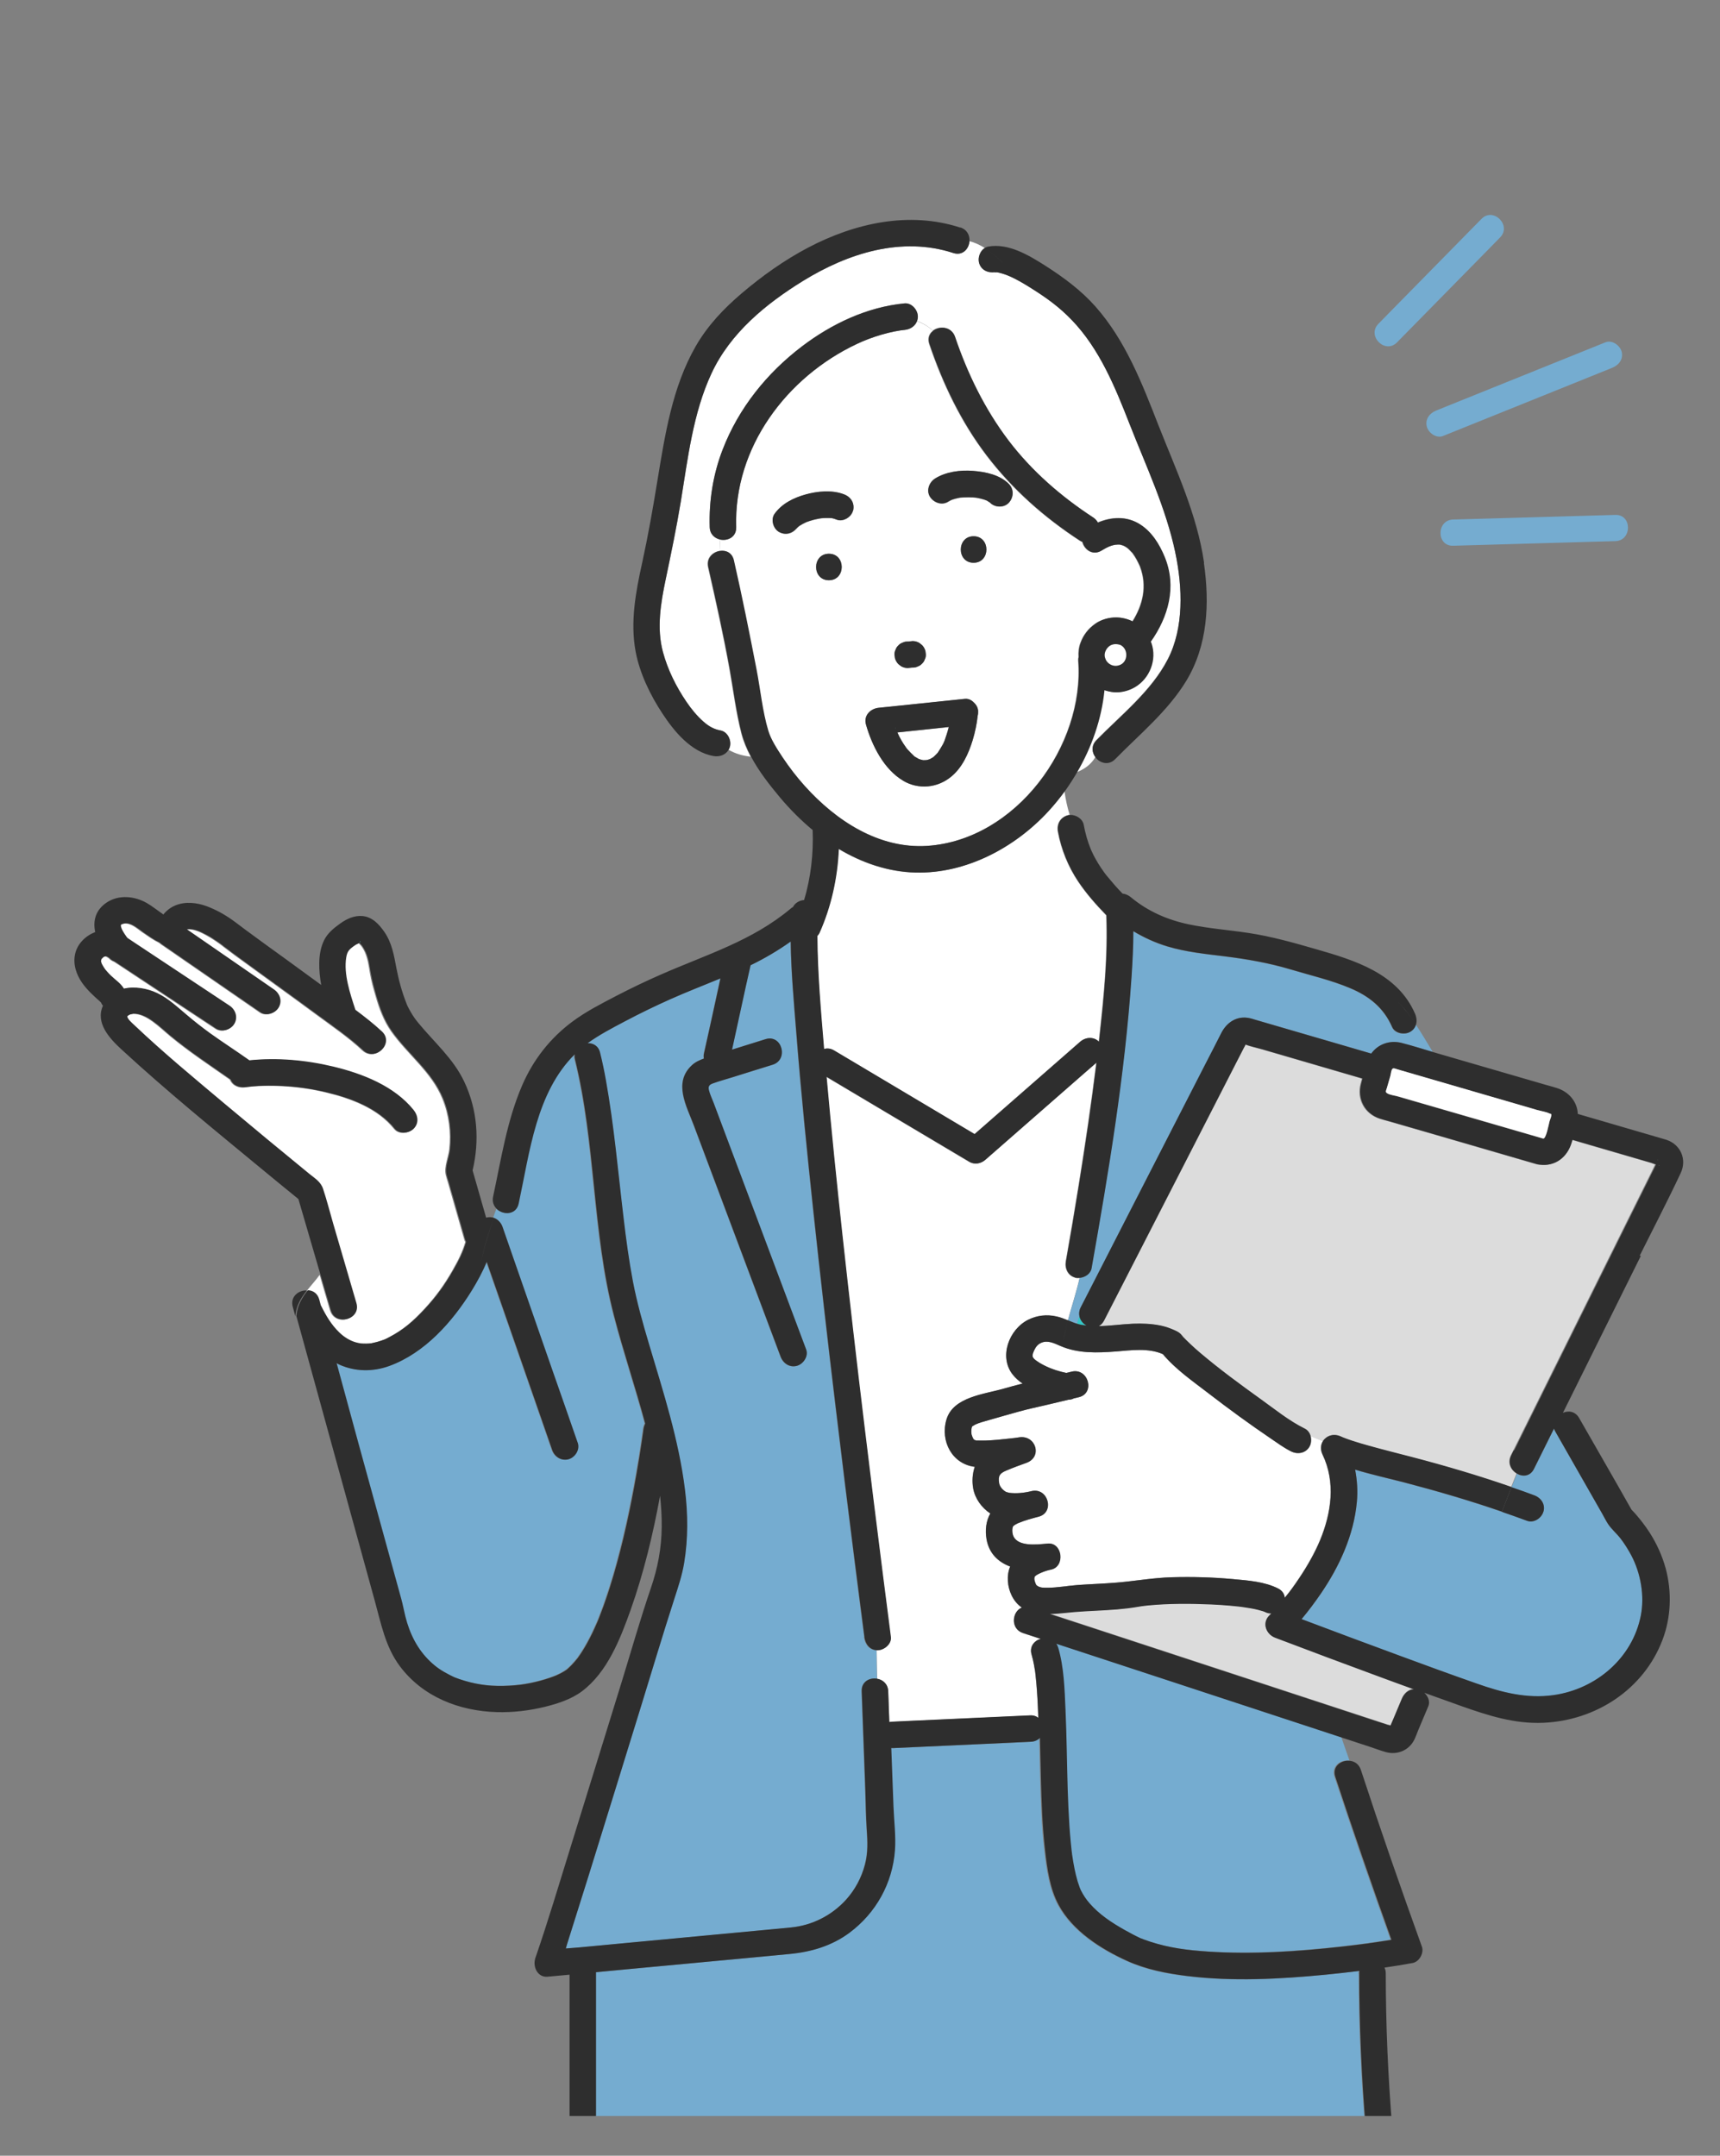 <?xml version="1.0" encoding="UTF-8"?>
<svg xmlns="http://www.w3.org/2000/svg" xmlns:xlink="http://www.w3.org/1999/xlink" viewBox="0 0 187 234.32">
  <rect x="0" y="0" width="187" height="234.32" fill="#808080" stroke="none"/>
  <defs>
    <style>
      .cls-1 {
        fill: none;
      }

      .cls-2 {
        fill: #33c8c8;
      }

      .cls-3 {
        fill: #fff;
      }

      .cls-4 {
        fill: #2e2e2e;
      }

      .cls-5 {
        fill: #75acd0;
      }

      .cls-6 {
        fill: #dcdcdc;
      }

      .cls-7 {
        clip-path: url(#clippath);
      }
    </style>
    <clipPath id="clippath">
      <rect class="cls-1" width="187" height="230"/>
    </clipPath>
  </defs>
  <g class="cls-7">
    <g>
      <path class="cls-2" d="M103.44,54.33s-.08.03-.12.05c.03-.01.06-.02.09-.03,0,0,.02-.01.03-.01,0,0,0,0,.01,0Z"/>
      <path class="cls-2" d="M97.39,79.27c-.03-.17-.08-.22-.07-.17.02.05.04.09.06.14,0,0,0,.02.01.03Z"/>
      <path class="cls-2" d="M103.49,54.31s.04-.01.06-.02c-.01,0-.06.01-.11.04.02,0,.03-.01.05-.02Z"/>
      <path class="cls-2" d="M98.59,81.39c-.07-.09-.04-.05,0,0h0Z"/>
      <path class="cls-3" d="M98.25,80.89c.08.13.17.26.26.38.03.05.07.09.1.13.01.02.03.04.04.05.23.26.48.5.73.74,0,0,0,.01.01.02.04.03.09.05.12.07.12.08.26.14.38.22.07.02.15.05.22.07.06.02.11.03.17.04.03,0,.05.01.07.02.13,0,.32-.02.35-.01.05-.01.1-.02.15-.03.08-.02.17-.06.25-.08.11-.07.22-.13.33-.19.01,0,.02,0,.03-.02.03-.03.06-.06.08-.07.11-.11.23-.22.33-.33.02-.02.04-.04.06-.06.02-.03.05-.07.06-.09.09-.14.18-.27.26-.41.15-.25.34-.56.43-.84-.12.43.04-.12.09-.24.05-.14.1-.28.14-.41.08-.26.16-.53.23-.8,0,0,0-.01,0-.02-1.87.2-3.73.39-5.6.59.07.14.13.29.2.43.15.29.31.58.49.85Z"/>
      <path class="cls-6" d="M138.64,177.98c-.98-.37-1.46-1.59-.64-2.41.08-.07.15-.15.22-.23-.23,0-.46-.04-.7-.16-.02,0-.02-.01-.03-.02-.06-.01-.11-.04-.17-.06-.19-.06-.38-.11-.57-.16-.48-.12-.97-.2-1.46-.27-.06,0-.27-.04-.28-.04-.11-.01-.21-.02-.32-.04-.33-.04-.67-.07-1.01-.1-.66-.06-1.32-.1-1.98-.13-2.29-.1-4.61-.11-6.9.11-.14.01-.29.03-.43.05-.02,0-.17.02-.24.03-.17.03-.33.05-.49.08-.73.12-1.46.21-2.2.27-1.55.13-3.11.17-4.66.29-.83.07-1.74.19-2.64.21,1.2.39,2.4.79,3.61,1.18,7.84,2.57,15.68,5.15,23.52,7.72,2.85.94,5.71,1.87,8.56,2.81.35.11.69.23,1.04.34.04.01.19.04.31.08.1-.24.21-.48.31-.72.31-.73.61-1.46.92-2.19.24-.58.71-1.02,1.32-1.05-1.23-.45-2.46-.9-3.69-1.35-3.8-1.41-7.6-2.83-11.39-4.26Z"/>
      <path class="cls-2" d="M105.72,154.96c.05-.06.02-.04,0,0h0Z"/>
      <path class="cls-2" d="M39.09,102.41s.06.05.06.02c0,.02.15-.33-.06-.02Z"/>
      <path class="cls-2" d="M60.41,182.12c-.16.06-.07.03,0,0h0Z"/>
      <path class="cls-5" d="M114.74,178.65c.09.12.16.26.21.43.63,2.15.7,4.51.79,6.73.12,2.9.15,5.8.24,8.7.04,1.28.09,2.57.18,3.85.04.62.09,1.23.15,1.85.03.29.06.59.09.88.01.13.03.26.05.39,0,.06.01.09.01.12,0,.03,0,.05.02.1.13.94.3,1.87.58,2.78.07.22.14.44.22.65.01.03.05.12.07.17.02.05.05.1.07.16.25.51.57.98.94,1.4,1.07,1.21,2.4,2.1,3.8,2.89.57.32,1.15.64,1.75.91.02.01.03.01.05.02,0,0,0,0,.02,0,.1.04.2.08.3.12.21.08.42.15.63.22,2.17.71,4.13.94,6.32,1.09,4.82.32,9.68,0,14.47-.53.98-.11,1.96-.23,2.93-.36.12-.02.42-.06.48-.07.18-.03.36-.05.55-.08.33-.05.65-.1.98-.15.18-.03.36-.06.54-.09-2.11-5.88-4.15-11.78-6.1-17.71-.38-1.17.7-1.89,1.64-1.74l-.89-2.55c-6.15-2.02-12.29-4.04-18.44-6.06-4.21-1.38-8.42-2.77-12.64-4.15Z"/>
      <path class="cls-5" d="M93.95,177.95s0-.07-.01-.11c-.36-2.7-.7-5.4-1.04-8.1-.72-5.7-1.43-11.4-2.11-17.11-.84-6.99-1.64-13.99-2.39-21-.69-6.49-1.35-12.99-1.86-19.5-.25-3.24-.55-6.52-.6-9.78-1.38.98-2.84,1.84-4.37,2.58,0,0,0,.01,0,.02-.7,3.04-1.33,6.1-2.01,9.15,1.22-.38,2.43-.76,3.65-1.14,1.78-.56,2.53,2.23.77,2.78-1.43.45-2.86.9-4.3,1.34-.73.23-1.48.42-2.2.69-.39.14-.54.32-.43.75.12.46.35.92.51,1.37.41,1.09.82,2.19,1.23,3.28,1.21,3.21,2.41,6.42,3.62,9.64,1.74,4.63,3.47,9.26,5.21,13.89.27.73-.31,1.58-1.01,1.77-.8.22-1.5-.28-1.77-1.01-.7-1.87-1.41-3.75-2.11-5.62-2.44-6.51-4.89-13.02-7.33-19.53-.78-2.08-2.24-4.61-.21-6.51.38-.36.84-.57,1.31-.73-.03-.19-.03-.4.02-.6.62-2.7,1.19-5.41,1.78-8.11-1.82.74-3.65,1.46-5.45,2.26-1.68.75-3.33,1.55-4.95,2.41-1.36.72-2.8,1.47-4.04,2.37.59-.02,1.16.28,1.35,1.02.25,1,.46,2.02.64,3.03.89,4.95,1.32,9.98,1.92,14.97.28,2.3.58,4.59,1.01,6.87.44,2.31,1.08,4.56,1.75,6.81,1.55,5.21,3.24,10.4,3.91,15.82.33,2.66.35,5.34-.09,7.99-.22,1.32-.63,2.55-1.04,3.81-1.29,3.96-2.48,7.96-3.7,11.94-1.88,6.1-3.77,12.21-5.67,18.31-.72,2.3-1.44,4.6-2.17,6.9-.1.3-.19.62-.28.93.47-.03.94-.07,1.4-.11,2.08-.2,4.17-.39,6.25-.59,4.47-.42,8.95-.84,13.42-1.26,1.13-.11,2.26-.21,3.38-.32,2.31-.22,4.42-1.28,5.99-2.99,1.01-1.1,1.72-2.44,2.09-3.88.33-1.26.28-2.47.19-3.76-.1-1.45-.11-2.91-.16-4.36-.13-3.56-.26-7.12-.39-10.69-.04-1.06.88-1.51,1.69-1.36l-.06-3.1c-.81-.04-1.27-.68-1.37-1.43Z"/>
      <path class="cls-3" d="M34.61,141.28c.02.09.05.18.07.27.04.12.07.24.1.37.02.03.03.05.05.08.53,1.07,1.1,2.04,1.95,2.85.55.53,1.18.91,1.82,1.09.17.05.34.08.52.11.06,0,.27.02.33.02.19,0,.37,0,.56-.01.07,0,.15-.01.22-.02,0,0,.01,0,.03,0,.39-.08.76-.17,1.13-.3.47-.17.37-.12.85-.37,1.57-.81,2.67-1.78,3.89-3.1,1.21-1.3,2.16-2.61,3.07-4.21.63-1.11,1.06-1.96,1.38-3.05-.04-.08-.08-.17-.11-.27-.6-2.08-1.19-4.17-1.79-6.25-.08-.26-.17-.53-.23-.79-.2-.87.28-1.87.38-2.76.2-1.87-.03-3.76-.74-5.5-1.19-2.93-3.81-4.82-5.59-7.35-.8-1.14-1.29-2.47-1.67-3.8-.24-.83-.48-1.67-.62-2.52-.13-.76-.23-1.56-.55-2.27-.1-.23-.24-.47-.39-.67-.07-.1-.2-.2-.29-.31-.13.08-.35.16-.43.22-.68.46-.9.67-1.01,1.37-.29,1.8.42,3.93,1,5.68,1,.74,1.98,1.51,2.89,2.36,1.36,1.27-.68,3.3-2.04,2.04-1.52-1.42-3.28-2.62-4.95-3.85-2.94-2.17-5.91-4.29-8.86-6.45-.46-.34-.91-.68-1.36-1.02-.03-.03-.05-.04-.07-.06,0,0-.02-.01-.04-.03-.07-.05-.13-.1-.2-.15-.15-.11-.29-.21-.44-.31-.35-.24-.72-.47-1.09-.67-.63-.34-1.42-.72-2.13-.62.01,0,0,0-.03.01,3.15,2.18,6.31,4.35,9.46,6.53.64.44.94,1.25.52,1.97-.37.63-1.33.96-1.97.52-3.57-2.48-7.16-4.93-10.74-7.41-.07-.05-.14-.11-.2-.16-.64-.31-1.22-.73-1.82-1.14-.65-.46-1.28-1.05-2.01-.95-.26.04-.38.11-.44.19.05-.04.04.18,0,.05.08.22.07.27.15.43.07.15.16.29.24.42.02.03.22.31.23.34.04.05.08.1.12.15,0,0,0,0,0,0,.31.21.62.41.93.62,3.39,2.25,6.78,4.49,10.17,6.74.65.43.93,1.27.52,1.97-.38.64-1.32.95-1.97.52-.5-.33-1-.66-1.5-.99-2.1-1.39-4.19-2.78-6.29-4.16-.89-.59-1.77-1.17-2.66-1.76-.19-.13-.38-.25-.58-.38-.19-.07-.38-.18-.56-.37,0,0,0,0-.01-.01-.01-.01-.03-.02-.04-.03-.06-.04-.12-.07-.18-.11-.01,0-.02-.01-.03-.02-.05-.02-.11-.03-.13-.03,0,0,0,0,0,0-.01,0-.03,0-.05,0-.03.01-.07.02-.1.03-.02,0-.04.02-.05.03-.02.02-.07.05-.09.05-.08.08-.19.18-.19.19,0,0-.01.02-.02.03,0,0,0,0,0,.01,0,.02-.03.14-.04.16,0,0,0,.01,0,.02.01.05.02.11.04.16.01.04.03.08.04.12.03.06.06.12.09.17.09.16.19.32.3.47,0,0,0,.01.02.02,0,0,0,0,0,0,.06.07.12.14.18.21.13.14.26.28.4.42.48.47,1.08.84,1.42,1.43,1.18-.28,2.54-.03,3.62.48,1.22.58,2.22,1.53,3.24,2.39.81.68,1.63,1.33,2.48,1.95,1.41,1.02,2.88,1.96,4.31,2.97,3.04-.31,6.15-.02,9.11.68,3.17.75,6.64,2.11,8.74,4.72.49.61.6,1.44,0,2.04-.51.51-1.55.61-2.04,0-1.79-2.23-4.68-3.32-7.47-3.98-1.53-.37-3.09-.59-4.67-.67-.72-.04-1.43-.05-2.15-.03-.36.01-.72.03-1.08.06-.16.01-.32.03-.48.05-.06,0-.13.01-.19.02-.03,0-.06,0-.11.02-.71.11-1.42-.14-1.7-.83-2.2-1.54-4.43-3.01-6.51-4.73-1.14-.94-2.59-2.49-4.08-2.42.02,0-.22.05-.34.08-.03.02-.1.05-.12.06-.08.04-.19.16-.18.11,0,0,0,0,0,0-.07.26.55.8.75.99,3.16,2.99,6.52,5.78,9.86,8.58,3.04,2.55,6.1,5.08,9.17,7.59.6.49,1.23.86,1.49,1.62.41,1.23.73,2.49,1.09,3.74.85,2.9,1.69,5.79,2.54,8.69.52,1.79-2.26,2.54-2.78.77-.15-.52-.3-1.04-.46-1.56-.22-.77-.45-1.53-.67-2.3-.44.61-.94,1.15-1.39,1.72.54.03,1.06.34,1.24,1.01Z"/>
      <path class="cls-2" d="M117.35,143.06c-.13.27-.2.54-.27.82.17.05.34.1.51.13.18.03.35.05.53.07-.38-.21-.68-.58-.77-1.02Z"/>
      <path class="cls-3" d="M116.87,138.88c-.8-.22-1.14-1.01-1.01-1.77.49-2.75.95-5.51,1.4-8.27.71-4.43,1.37-8.87,1.92-13.32-.43.37-.86.75-1.29,1.12-3.59,3.14-7.19,6.29-10.78,9.43-.48.42-1.17.57-1.74.23-.67-.4-1.35-.8-2.02-1.2l-13.52-8.04c.51,5.73,1.1,11.46,1.72,17.18.76,6.94,1.56,13.88,2.4,20.81.66,5.43,1.33,10.86,2.02,16.28.28,2.21.56,4.42.85,6.62.1.78-.74,1.44-1.44,1.44-.02,0-.04,0-.07,0l.06,3.1c.61.11,1.16.56,1.19,1.36,0,.1,0,.19.01.29l.11,3.06c.09-.02.19-.04.3-.04.63-.03,1.27-.06,1.9-.09,4.37-.2,8.73-.4,13.1-.6.38-.02.67.09.9.27-.01-.42-.03-.83-.05-1.25-.05-1.1-.12-2.21-.24-3.3-.02-.15-.03-.29-.05-.44,0-.07-.02-.18-.03-.2-.03-.19-.06-.39-.1-.58-.07-.37-.15-.75-.26-1.11-.26-.89.3-1.52.99-1.71l-1.92-.63c-1.42-.47-1.2-2.36-.13-2.77-.44-.31-.82-.73-1.11-1.32-.46-.95-.57-2.16-.16-3.14-1.28-.48-2.29-1.4-2.57-2.98-.17-.98-.05-1.97.41-2.79-.94-.62-1.66-1.62-1.86-2.72-.14-.76-.09-1.6.17-2.35-2.46-.3-3.77-2.79-3.08-5.13.73-2.48,4.15-2.76,6.24-3.37.68-.2,1.35-.38,2.04-.55-.4-.27-.76-.58-1.06-.96-1.55-1.94-.41-4.94,1.68-5.98.98-.48,2.02-.59,3.08-.35.43.1.83.26,1.23.42.4-1.5.9-3.01,1.27-4.6-.17.02-.35.01-.51-.03Z"/>
      <path class="cls-3" d="M99.5,94.85c-2.99-.08-5.81-1.06-8.34-2.57-.13,3.15-.83,6.31-2.11,9.16-.05.12-.13.22-.22.3.03,4.1.39,8.21.73,12.29.33-.1.7-.07,1.08.15.67.4,1.35.8,2.02,1.2,4.42,2.63,8.85,5.26,13.27,7.9.23-.2.46-.41.7-.61,3.59-3.14,7.19-6.29,10.78-9.43.59-.51,1.45-.58,2.04,0,.02-.18.04-.36.06-.54.48-4.37.93-8.81.75-13.21-1.11-1.14-2.17-2.34-3.06-3.67-1.09-1.63-1.84-3.48-2.2-5.41-.15-.8.21-1.51,1.01-1.77.09-.03.19-.05.29-.05-.26-.84-.45-1.7-.57-2.6-.54.75-1.13,1.47-1.75,2.15-3.65,3.98-8.99,6.86-14.49,6.7Z"/>
      <path class="cls-3" d="M127.8,60.06c-1.03-4.85-3.18-9.37-4.97-13.97-1.57-4.01-3.26-8.17-6.29-11.32-1.36-1.41-2.66-2.35-4.35-3.42-.81-.51-1.65-1.02-2.53-1.39-.27-.11-.7-.25-1.05-.34-.06-.02-.13-.03-.19-.04-.01,0-.02,0-.04,0-.13,0-.45.04-.15-.02-.77.13-1.55-.2-1.77-1.01-.15-.56.1-1.27.6-1.6-.53-.33-1.09-.59-1.65-.73-.06.83-.74,1.61-1.76,1.28-5.63-1.84-11.46.03-16.33,3.03-4.05,2.5-7.92,5.67-9.96,10.06-2.01,4.31-2.57,9.24-3.33,13.89-.47,2.86-1.05,5.67-1.65,8.5-.54,2.57-1,5.33-.29,7.92.52,1.91,1.41,3.71,2.53,5.36.54.8,1.16,1.55,1.88,2.19.56.49,1.14.82,1.85.95.77.14,1.2,1.08,1.01,1.77-.03.12-.08.23-.14.33.75.44,1.55.65,2.39.75-.44-.82-.8-1.68-1.03-2.57-.58-2.27-.87-4.64-1.28-6.94-.67-3.72-1.49-7.41-2.33-11.09-.23-.99.5-1.66,1.27-1.77.02-.41.04-.83.06-1.24-.59-.13-1.11-.57-1.14-1.35-.09-2.86.37-5.75,1.4-8.41,1.74-4.51,4.81-8.33,8.65-11.25,3.23-2.45,7.08-4.27,11.14-4.66.78-.07,1.44.72,1.44,1.44,0,.17-.03.33-.09.48.63.23,1.21.57,1.72,1.03.71-.53,1.98-.44,2.36.67,1.36,4.02,3.24,7.87,5.81,11.26,2.53,3.34,5.73,6.11,9.23,8.39.23.15.39.34.5.55,1.47-.61,3.1-.73,4.53.16,1.32.82,2.15,2.16,2.72,3.56,1.34,3.25.39,6.53-1.51,9.22.03.05.05.11.07.16.62,1.78-.19,3.84-1.8,4.79-.68.4-1.53.62-2.33.54-.35-.03-.67-.11-.98-.22-.3,3.15-1.38,6.21-2.99,8.95.9-.35,1.62-.88,2.07-1.68-.39-.51-.48-1.25.1-1.84,2.74-2.79,5.98-5.34,7.76-8.79,1.77-3.43,1.62-7.82.82-11.61Z"/>
      <path class="cls-3" d="M99.7,34.9c-.2.55-.74.9-1.35.96-.11.01-.23.02-.34.04-.05,0-.12.02-.15.02-.21.03-.41.07-.62.11-.48.1-.95.21-1.42.35-.97.28-1.85.62-2.65,1-7.63,3.59-13.4,11.25-13.13,19.92.03,1.08-.92,1.52-1.74,1.35-.02.41-.05.83-.06,1.24.64-.1,1.32.19,1.5,1.01.9,3.94,1.69,7.89,2.46,11.86.43,2.22.64,4.53,1.29,6.7.28.94.9,1.9,1.55,2.87.73,1.09,1.52,2.13,2.4,3.1,3.39,3.78,8.07,6.87,13.35,6.52,9.62-.65,17.13-10.88,16.41-20.15-.01-.13,0-.25.04-.37-.04-.53.02-1.07.21-1.56.32-.86.84-1.53,1.59-2.06.64-.46,1.51-.7,2.29-.69.6,0,1.23.15,1.77.43,1.11-1.77,1.63-3.81.82-5.96-.01-.03-.03-.06-.04-.09-.05-.11-.1-.22-.15-.32-.12-.24-.24-.47-.38-.69-.07-.11-.14-.21-.21-.31-.03-.05-.04-.07-.05-.07-.02-.02-.04-.04-.08-.08-.1-.11-.2-.21-.31-.32-.03-.03-.13-.11-.17-.15-.08-.06-.16-.11-.25-.16-.04-.03-.14-.07-.19-.09-.12-.04-.25-.08-.37-.11,0,0,0,0,0,0-.08,0-.16-.01-.23,0,0,0-.23.02-.27.02-.14.03-.29.06-.42.1-.39.12-.73.32-1.07.53-.96.59-1.87-.1-2.08-.94-.09-.04-.18-.08-.28-.14-3.88-2.53-7.33-5.58-10.14-9.27-2.77-3.64-4.76-7.79-6.22-12.11-.22-.64.01-1.14.42-1.44-.51-.47-1.09-.81-1.72-1.03ZM90.12,63.07c-1.86,0-1.85-2.88,0-2.88s1.85,2.88,0,2.88ZM92.75,55.49c-.16.71-1.06,1.27-1.77,1.01-.15-.06-.36-.14-.55-.17-.01,0-.04,0-.08,0-.06,0-.13-.01-.19-.01-.13,0-.26,0-.39,0-.13,0-.26,0-.4.02-.06,0-.11.01-.17.02-.26.05-.51.09-.76.16-.26.07-.53.15-.78.25-.03.01-.07.03-.08.04-.11.05-.22.11-.32.16-.11.06-.22.13-.32.19-.02.01-.04.03-.07.05-.06.06-.13.11-.19.17-.02.03-.05.06-.07.08,0,0-.01,0-.02.01-.47.55-1.17.74-1.86.38-.65-.34-.95-1.35-.52-1.97.79-1.13,2.09-1.77,3.39-2.12,1.3-.36,2.86-.51,4.15-.02.76.28,1.19.95,1.01,1.77ZM97.37,70.62c.06-.18.16-.33.3-.46.13-.14.28-.24.46-.3.17-.09.36-.13.55-.12.02,0,.05,0,.07,0,.16-.02.32-.03.47-.05.26,0,.5.07.73.2.1.07.19.15.29.23.18.18.3.39.37.64.02.13.03.26.05.38,0,.2-.03.38-.12.55-.06.18-.16.33-.3.46-.13.14-.28.24-.46.3-.17.09-.36.13-.55.12-.02,0-.05,0-.07,0-.16.02-.32.03-.47.05-.26,0-.5-.07-.73-.2-.1-.08-.19-.15-.29-.23-.18-.18-.3-.39-.37-.64-.02-.13-.03-.26-.05-.38,0-.2.03-.38.12-.55ZM106.3,77.77c-.1.91-.28,1.81-.55,2.68-.45,1.47-1.14,3-2.36,3.99-1.49,1.21-3.51,1.41-5.19.43-2.1-1.23-3.4-3.83-4.05-6.11-.28-.98.48-1.73,1.39-1.82.39-.04.78-.08,1.18-.12,2.73-.28,5.45-.57,8.18-.85.38-.04.72.13.97.39.3.27.5.66.47,1.05,0,.13-.01.25-.04.37ZM105.85,61.17c-1.86,0-1.85-2.88,0-2.88s1.85,2.88,0,2.88ZM101.64,52.04c1.19-.76,2.77-.96,4.16-.85,1.35.1,2.89.41,3.89,1.42.57.57.53,1.46,0,2.04-.52.57-1.51.54-2.04,0-.02-.02-.04-.04-.06-.05-.07-.04-.13-.09-.2-.12-.04-.02-.08-.04-.11-.06-.09-.03-.18-.07-.27-.1-.26-.08-.52-.14-.78-.19-.05,0-.1-.02-.15-.02-.12-.01-.24-.03-.36-.03-.29-.02-.59-.02-.88,0-.15,0-.29.02-.44.03-.04,0-.08.01-.12.02-.25.05-.49.11-.73.19.02,0-.01.01-.14.06-.1.06-.21.11-.31.17-.68.43-1.56.12-1.97-.52-.43-.67-.12-1.56.52-1.97Z"/>
      <path class="cls-5" d="M153.3,112.17c-.61.36-1.66.2-1.97-.52-.9-2.08-2.48-3.35-4.55-4.22-2.08-.88-4.32-1.4-6.48-2.04-2.34-.7-4.73-1.12-7.15-1.42-2.1-.26-4.22-.47-6.25-1.08-1.32-.4-2.55-.96-3.71-1.66,0,1.67-.08,3.35-.2,5.01-.72,10.61-2.5,21.17-4.34,31.63-.1.59-.69.98-1.26,1.04-.37,1.59-.87,3.1-1.27,4.6.32.13.64.27.97.37.07-.27.15-.54.27-.82-.06-.29-.03-.62.14-.95.11-.21.21-.41.32-.62,1.94-3.79,3.89-7.58,5.83-11.38,2.44-4.76,4.88-9.52,7.32-14.28.6-1.17,1.21-2.34,1.8-3.51.59-1.19,1.72-1.95,3.1-1.65.19.04.38.1.57.16,3.27.95,6.54,1.91,9.81,2.86.95.28,1.89.55,2.84.83.74-1.02,2.01-1.48,3.3-1.16,1.13.29,2.26.65,3.38.98-.59-.97-1.18-1.98-1.84-2.97-.09.31-.29.59-.62.79Z"/>
      <path class="cls-5" d="M54.57,133.34c.34.98.68,1.96,1.02,2.94,1.46,4.2,2.93,8.4,4.39,12.61.92,2.65,1.84,5.3,2.77,7.94.26.74-.29,1.58-1.01,1.77-.79.22-1.52-.27-1.77-1.01-.34-.98-.68-1.96-1.02-2.94-1.46-4.2-2.93-8.4-4.39-12.61-.57-1.63-1.14-3.27-1.71-4.9-.45,1.1-1.03,2.16-1.64,3.14-2.1,3.39-5.1,6.77-8.93,8.17-1.78.65-3.72.64-5.45-.14-.1-.05-.2-.11-.3-.16.8,2.93,1.58,5.86,2.39,8.78,1.54,5.61,3.09,11.21,4.63,16.82.18.64.29,1.28.45,1.92.48,1.93,1.34,3.61,2.71,4.91.63.6,1.2,1,2.11,1.46.54.28.51.26,1.05.45.39.14.78.26,1.18.35,1.58.39,3.1.48,4.93.32.21-.02.42-.04.63-.07.05,0,.33-.05.4-.06.39-.06.77-.14,1.15-.23.7-.16,1.39-.37,2.06-.63.07-.03.15-.06.22-.09,0,0,0,0,0,0,.15-.07.29-.13.44-.21.24-.12.46-.26.68-.41h0c.07-.06.14-.12.21-.19.1-.09.19-.18.28-.27.23-.23.44-.48.65-.74,0,0,0,0,0,0,.01-.02.02-.03.04-.05.05-.08.11-.15.16-.23.1-.14.2-.29.29-.43.21-.32.4-.66.59-.99.4-.72.75-1.47,1.08-2.23.03-.07.09-.21.09-.21.04-.11.09-.22.13-.33.08-.2.16-.4.23-.6.16-.41.31-.83.45-1.24.32-.93.62-1.87.9-2.82,1.04-3.58,1.82-7.24,2.47-10.92.22-1.23.42-2.47.6-3.71.03-.22.06-.43.09-.65,0-.06.02-.13.03-.19.01-.1.03-.2.04-.31.03-.23.09-.44.19-.63-1.06-3.93-2.37-7.8-3.39-11.74-2.37-9.12-1.97-18.72-4.24-27.85-.05-.2-.05-.38-.03-.55-4.2,4.16-4.88,10.61-6.1,16.23-.27,1.23-1.63,1.27-2.36.6-.11.31-.23.61-.34.92.43.15.78.52.94.98Z"/>
      <path class="cls-5" d="M147.69,214.52c0-.1.01-.19.03-.28-1.23.15-2.46.29-3.69.41-4.96.48-10.04.76-15,.15-2.26-.27-4.49-.7-6.57-1.65-2.85-1.29-5.91-3.25-7.44-6.07-.97-1.79-1.25-3.92-1.48-5.91-.31-2.61-.39-5.23-.46-7.85-.04-1.47-.07-2.94-.1-4.41-.23.24-.55.4-.97.42-.63.03-1.27.06-1.9.09-4.37.2-8.73.4-13.1.6-.07,0-.13,0-.2-.01.08,2.13.16,4.27.24,6.4.06,1.54.27,3.18.16,4.71-.26,3.6-2.07,6.84-4.95,8.98-1.91,1.42-4.15,2.08-6.49,2.3-1.33.13-2.67.25-4,.38-4.67.44-9.34.88-14.01,1.31-1.02.1-2.03.19-3.05.29v18.14h84.19c-.26-.27-.43-.63-.46-1.03-.47-5.64-.72-11.31-.72-16.96Z"/>
      <path class="cls-3" d="M142.34,157.25c-.41.71-1.27.86-1.97.52-.77-.38-1.49-.91-2.2-1.39-2.33-1.58-4.62-3.25-6.85-4.97-1.67-1.29-3.54-2.58-4.91-4.22-1.57-.7-3.47-.42-5.12-.29-2.03.16-4.11.23-6.02-.6-.67-.29-1.38-.66-2.1-.34-.4.18-.59.46-.77.84-.07.15-.13.3-.16.47,0,.02.02.18,0,.18.07.18.19.29.42.46.44.32.97.58,1.47.79.4.17.83.3,1.25.41.16.04.32.08.48.11.02,0,.04,0,.06.01.19-.05.39-.09.58-.14,1.8-.43,2.57,2.34.77,2.78-.18.04-.37.09-.55.13-.18.09-.37.14-.57.14-.78.19-1.57.38-2.35.56-1.01.24-2.04.45-3.04.73-1.09.3-2.19.62-3.28.93-.48.14-1.08.3-1.47.48-.02,0-.22.15-.35.21-.02.05-.03.1-.04.15,0,.02-.02.11-.03.14-.01.16-.02.33,0,.49.01.13.17.52.21.56.25.3,0,0,.24.17.02.01.05.02.08.02,0,0,.01,0,.02,0,.34,0,.68.02,1.02,0,.87-.03,1.74-.12,2.61-.22.18-.02.35-.04.53-.06.11-.01.3-.04.29-.04.07,0,.13-.02.2-.03,1.81-.27,2.54,2.14.77,2.78-.73.26-1.46.53-2.17.83-.72.3-.92.57-.79,1.36.05.32.26.61.52.81.09.07.2.14.31.19-.02-.02.27.06.23.06.84.11,1.74,0,2.46-.18,1.8-.44,2.56,2.32.77,2.78-.73.19-1.47.39-2.17.68-.09.04-.52.25-.6.37-.12.21-.09.62-.05.81.31,1.45,2.58,1.18,3.8,1.06,1.63-.16,1.95,2.5.38,2.83-.35.07-.7.18-1.03.32-.21.1-.56.25-.73.42-.04.04-.05.13-.06.27,0,.11.15.61.24.69.33.27.66.27,1.13.27,1.13,0,2.27-.22,3.4-.3,1.41-.1,2.82-.14,4.22-.26,2.01-.17,3.97-.52,6-.58,2.19-.06,4.4,0,6.58.2,1.64.15,3.46.27,4.95,1.03.47.24.68.61.71,1,.57-.69.98-1.25,1.59-2.16.86-1.28,1.67-2.7,2.25-4.09,1.23-2.97,1.72-6.31.27-9.32-.26-.55-.2-1.07.05-1.47l-1.39-.57c.12.39.08.84-.12,1.18Z"/>
      <path class="cls-6" d="M179.59,126.44c-.55-.16-1.09-.32-1.64-.48-1.77-.52-3.55-1.04-5.32-1.55-.58-.17-1.16-.34-1.74-.51-.03.09-.06.18-.08.26-.48,1.64-1.79,2.66-3.47,2.44-.11,0-.22-.03-.34-.06-3.63-1.06-7.27-2.11-10.9-3.17-1.72-.5-3.43-1-5.15-1.49-.32-.09-.66-.18-.98-.28-1.65-.54-2.49-2.13-2.06-3.8.05-.19.1-.38.15-.56-1.94-.57-3.88-1.13-5.82-1.7-1.68-.49-3.36-.98-5.04-1.47-.61-.18-1.26-.31-1.86-.53-.01.03-.02.06-.04.1-.03.1-.11.21-.16.3-.25.48-.49.96-.74,1.44-.92,1.79-1.84,3.58-2.75,5.37-2.51,4.9-5.02,9.8-7.54,14.71-1.39,2.7-2.77,5.41-4.16,8.11-.14.28-.33.46-.55.58,1.24-.02,2.5-.21,3.72-.26,1-.04,2.01,0,2.99.2.52.1,1.02.28,1.5.5.24.1.47.21.66.4.5.5.2.24.07.1.02.03.04.05.06.08.64.66,1.29,1.29,2,1.88,2.13,1.8,4.24,3.35,6.55,5.01,1.54,1.11,3.12,2.4,4.83,3.23.32.16.53.46.63.79l1.39.57c.37-.57,1.13-.86,1.92-.5.04.02.21.09.25.11.09.03.17.07.26.1.25.1.51.19.77.27.6.2,1.2.37,1.81.54,1.57.44,3.14.83,4.72,1.24,3.63.95,7.22,2.01,10.76,3.24l.59-1.49c-.62-.36-1.03-1.14-.62-1.97.09-.18.18-.37.27-.55,1.76-3.55,3.53-7.11,5.29-10.66,2.43-4.89,4.85-9.78,7.28-14.67.82-1.65,1.64-3.3,2.46-4.95.13-.26.25-.52.38-.78-.14-.05-.28-.11-.38-.14Z"/>
      <path class="cls-5" d="M166.8,162.53c.73.28,1.23.96,1.01,1.77-.19.7-1.04,1.28-1.77,1.01-.91-.34-1.83-.67-2.75-.98l-.22.55.22-.55c-3.51-1.21-7.07-2.25-10.66-3.19-1.75-.45-3.55-.85-5.3-1.38.23,1.14.3,2.32.19,3.5-.33,3.62-1.89,7.01-3.92,9.98-.65.95-1.34,1.88-2.09,2.77,3.57,1.35,7.15,2.69,10.73,4,2.75,1.01,5.51,2.02,8.27,2.99,2.74.96,5.46,1.68,8.39,1.27,4.62-.65,8.58-4.02,9.49-8.64.41-2.1.02-4.56-1.06-6.6-.33-.62-.71-1.22-1.14-1.78-.42-.54-.98-1.01-1.36-1.58-.23-.35-.42-.74-.63-1.11-1.71-2.99-3.42-5.98-5.12-8.97-.06-.1-.1-.2-.13-.29-.72,1.46-1.45,2.91-2.17,4.37-.41.83-1.24.88-1.86.52l-.59,1.49c.82.29,1.65.57,2.47.88Z"/>
      <path class="cls-2" d="M180.27,126s-.07.1-.08.17c.02-.05.05-.14.08-.17Z"/>
      <path class="cls-2" d="M180.29,126.66s.09.05.14.02c-.01,0-.04-.02-.05-.01-.03,0-.06,0-.09,0Z"/>
      <path class="cls-4" d="M149.85,232.92c.35,0,.71-.16.99-.41h-1.97c.25.25.58.41.98.41Z"/>
      <path class="cls-4" d="M61.8,232.93c0,1.85,2.88,1.86,2.88,0v-.41h-2.88v.41Z"/>
      <path class="cls-4" d="M31.83,142.05c.09.34.19.69.28,1.03.09-1.15.61-2,1.25-2.81-.89-.05-1.84.67-1.53,1.78Z"/>
      <path class="cls-4" d="M178.27,136.49c1.49-2.99,3.04-5.96,4.46-8.99.69-1.47,0-3.08-1.53-3.6-.21-.07-.43-.13-.64-.19-1.28-.37-2.56-.75-3.84-1.12-1.73-.5-3.45-1.01-5.18-1.51-.06-1.37-1.01-2.42-2.29-2.82-.44-.14-.88-.25-1.32-.38-3.99-1.16-7.99-2.32-11.98-3.48-.06-.02-.13-.04-.19-.06.42.69.85,1.37,1.32,2-.47-.63-.9-1.31-1.32-2-1.12-.33-2.24-.69-3.38-.98-1.3-.33-2.57.14-3.3,1.16-.95-.28-1.89-.55-2.84-.83-3.27-.95-6.54-1.91-9.81-2.86-.19-.06-.38-.12-.57-.16-1.38-.3-2.51.46-3.1,1.65-.59,1.18-1.2,2.34-1.8,3.51-2.44,4.76-4.88,9.52-7.32,14.28-1.94,3.79-3.89,7.58-5.83,11.38-.11.21-.21.41-.32.62-.17.33-.2.66-.14.95.12-.27.3-.53.56-.8-.27.27-.44.53-.56.8.09.44.39.81.77,1.02-.18-.02-.35-.04-.53-.07-.18-.03-.35-.08-.51-.13-.16.61-.28,1.23-.89,1.84.61-.61.74-1.23.89-1.84-.33-.1-.65-.24-.97-.37-.2.74-.37,1.48-.5,2.21.12-.73.3-1.47.5-2.21-.4-.16-.8-.33-1.23-.42-1.06-.24-2.1-.13-3.08.35-2.1,1.04-3.24,4.04-1.68,5.98.3.37.66.69,1.06.96-.68.17-1.36.36-2.04.55-2.09.61-5.52.89-6.24,3.37-.69,2.35.63,4.83,3.08,5.13-.26.75-.3,1.59-.17,2.35.2,1.1.92,2.1,1.86,2.72-.46.81-.58,1.8-.41,2.79.27,1.58,1.29,2.49,2.57,2.98-.42.98-.3,2.19.16,3.14.29.6.67,1.02,1.11,1.32-1.06.41-1.28,2.31.13,2.77l1.92.63c-.69.19-1.25.83-.99,1.71.11.37.19.74.26,1.11.04.19.07.39.1.58,0,.02.02.14.03.2.02.15.04.29.05.44.12,1.1.19,2.2.24,3.3.02.42.03.83.05,1.25-.22-.18-.52-.29-.9-.27-4.37.2-8.73.4-13.1.6-.64.03-1.27.06-1.9.09-.11,0-.21.02-.3.04l-.11-3.06c0-.1,0-.19-.01-.29-.03-.79-.58-1.25-1.19-1.36l.11,6.19-.11-6.19c-.81-.15-1.73.3-1.69,1.36.13,3.56.26,7.12.39,10.69.05,1.45.06,2.91.16,4.36.09,1.29.14,2.5-.19,3.76-.37,1.44-1.09,2.78-2.09,3.88-1.56,1.7-3.68,2.77-5.99,2.99-1.13.11-2.26.21-3.38.32-4.47.42-8.95.84-13.42,1.26-2.08.2-4.17.39-6.25.59-.46.04-.93.07-1.4.11.09-.32.18-.63.28-.93.73-2.3,1.45-4.6,2.17-6.9,1.9-6.1,3.78-12.2,5.67-18.31,1.23-3.98,2.42-7.98,3.7-11.94.41-1.26.82-2.5,1.04-3.81.44-2.65.42-5.33.09-7.99-.67-5.42-2.36-10.61-3.91-15.82-.67-2.25-1.31-4.51-1.75-6.81-.43-2.27-.74-4.57-1.01-6.87-.6-4.99-1.03-10.02-1.92-14.97-.18-1.02-.39-2.03-.64-3.03-.18-.74-.76-1.04-1.35-1.02,1.24-.9,2.67-1.65,4.04-2.37,1.62-.86,3.28-1.66,4.95-2.41,1.8-.8,3.63-1.51,5.45-2.26-.59,2.7-1.17,5.41-1.78,8.11-.05.2-.05.4-.02.6-.47.17-.92.37-1.31.73-2.04,1.9-.57,4.43.21,6.51,2.44,6.51,4.89,13.02,7.33,19.53.7,1.87,1.41,3.75,2.11,5.62.27.73.97,1.22,1.77,1.01.7-.19,1.28-1.04,1.01-1.77-1.74-4.63-3.47-9.26-5.21-13.89-1.21-3.21-2.41-6.42-3.62-9.64-.41-1.09-.82-2.19-1.23-3.28-.17-.45-.4-.91-.51-1.37-.11-.44.04-.61.43-.75.72-.26,1.47-.46,2.2-.69,1.43-.45,2.86-.9,4.3-1.34,1.76-.55,1.01-3.33-.77-2.78-1.22.38-2.43.76-3.65,1.14.68-3.05,1.31-6.1,2.01-9.15,0,0,0-.01,0-.02,1.53-.74,2.99-1.6,4.37-2.58.04,3.27.34,6.55.6,9.78.51,6.51,1.17,13.01,1.86,19.5.75,7,1.55,14,2.39,21,.68,5.71,1.39,11.41,2.11,17.11.34,2.7.69,5.4,1.04,8.1,0,.04,0,.07.01.11.1.75.56,1.4,1.37,1.43l-.06-3.53.06,3.53s.04,0,.07,0c.7,0,1.54-.66,1.44-1.44-.29-2.21-.57-4.41-.85-6.62-.69-5.42-1.36-10.85-2.02-16.28-.84-6.93-1.64-13.87-2.4-20.81-.62-5.72-1.21-11.45-1.72-17.18l13.52,8.04c.67.4,1.35.8,2.02,1.2.58.34,1.26.2,1.74-.23,3.59-3.14,7.19-6.29,10.78-9.43.43-.37.86-.75,1.29-1.12-.55,4.45-1.2,8.89-1.92,13.32-.44,2.76-.91,5.52-1.4,8.27-.13.76.21,1.55,1.01,1.77.16.04.33.05.51.03.31-1.32.53-2.69.53-4.13,0,1.44-.22,2.81-.53,4.13.58-.06,1.16-.45,1.26-1.04,1.85-10.46,3.62-21.02,4.34-31.63.11-1.67.2-3.34.2-5.01,1.16.7,2.39,1.26,3.71,1.66,2.03.61,4.16.82,6.25,1.08,2.42.3,4.81.72,7.15,1.42,2.16.65,4.4,1.16,6.48,2.04,2.07.87,3.64,2.14,4.55,4.22.31.71,1.36.88,1.97.52.34-.2.53-.48.62-.79-.59-.88-1.24-1.73-2.02-2.52.79.79,1.44,1.65,2.02,2.52.11-.37.06-.79-.11-1.18-1.9-4.37-6.52-5.79-10.73-7-2.46-.71-4.89-1.4-7.43-1.78-2.15-.32-4.29-.48-6.41-.92-2.34-.49-4.48-1.42-6.33-2.96-.27-.22-.58-.36-.9-.39-.29-.3-.58-.61-.86-.93-.28-.32-.55-.64-.82-.97-.02-.02-.03-.04-.04-.05,0,0,0-.01-.02-.02-.07-.09-.13-.18-.2-.26-.13-.18-.25-.36-.38-.54-.23-.35-.45-.7-.65-1.07-.11-.19-.21-.39-.3-.59-.05-.1-.09-.2-.14-.3-.01-.03-.02-.05-.03-.07-.36-.86-.61-1.77-.78-2.69-.12-.64-.84-1.09-1.48-1.06.51,1.63,1.26,3.17,2.18,4.71-.92-1.54-1.67-3.08-2.18-4.71-.1,0-.2.02-.29.05-.79.26-1.15.98-1.01,1.77.36,1.93,1.11,3.78,2.2,5.41.89,1.33,1.95,2.52,3.06,3.67.18,4.4-.27,8.84-.75,13.21-.02.18-.04.36-.06.54-.58-.58-1.45-.51-2.04,0-3.59,3.14-7.19,6.29-10.78,9.43-.23.2-.46.41-.7.61-4.42-2.63-8.85-5.26-13.27-7.9-.67-.4-1.35-.8-2.02-1.2-.38-.23-.76-.25-1.08-.15-.34-4.08-.71-8.19-.73-12.29.09-.09.16-.19.22-.3,1.28-2.85,1.98-6.02,2.11-9.16,2.53,1.51,5.35,2.49,8.34,2.57,5.5.15,10.85-2.72,14.49-6.7.62-.68,1.21-1.4,1.75-2.15-.08-.62-.13-1.25-.13-1.91,0,.66.05,1.29.13,1.91.47-.65.9-1.33,1.31-2.02-.1.04-.19.08-.29.11.1-.03.19-.08.29-.11,1.6-2.74,2.68-5.81,2.99-8.95.31.1.64.18.98.22.79.08,1.64-.14,2.33-.54,1.62-.95,2.42-3,1.8-4.79-.02-.06-.05-.11-.07-.16,1.9-2.69,2.85-5.97,1.51-9.22-.58-1.4-1.41-2.75-2.72-3.56-1.43-.89-3.07-.78-4.53-.16-.11-.2-.27-.39-.5-.55-3.5-2.28-6.7-5.06-9.23-8.39-2.57-3.39-4.45-7.24-5.81-11.26-.38-1.11-1.65-1.21-2.36-.67.58.54,1.09,1.23,1.52,2.08-.43-.85-.93-1.55-1.52-2.08-.4.3-.63.8-.42,1.44,1.47,4.32,3.45,8.47,6.22,12.11,2.81,3.69,6.27,6.74,10.14,9.27.09.06.19.11.28.14.22.84,1.12,1.53,2.08.94.35-.21.69-.41,1.07-.53.14-.04.28-.08.42-.1.04,0,.27-.02.27-.02.08,0,.16,0,.23,0,0,0,0,0,0,0,.13.03.25.06.37.11.04.02.15.07.19.09.08.05.17.1.25.16.04.04.14.12.17.15.1.11.21.21.31.32.04.04.06.07.08.08,0,0,.01.03.05.07.07.1.14.21.21.31.14.22.27.45.38.69.05.11.1.21.15.32.01.03.02.06.04.09.81,2.15.29,4.19-.82,5.96-.55-.27-1.17-.42-1.77-.43-.79-.01-1.65.23-2.29.69-.75.53-1.27,1.2-1.59,2.06-.18.49-.24,1.03-.21,1.56-.03.12-.05.24-.04.37.71,9.27-6.79,19.5-16.41,20.15-5.28.35-9.95-2.74-13.35-6.52-.88-.98-1.67-2.01-2.4-3.1-.64-.97-1.26-1.93-1.55-2.87-.65-2.17-.86-4.48-1.29-6.7-.77-3.96-1.56-7.92-2.46-11.86-.19-.82-.86-1.11-1.5-1.01-.06,1.35-.02,2.69.52,4.04-.54-1.35-.57-2.69-.52-4.04-.77.12-1.5.79-1.27,1.77.84,3.68,1.66,7.38,2.33,11.09.41,2.31.7,4.67,1.28,6.94.23.89.59,1.74,1.03,2.57.76.09,1.55.09,2.34.09-.79,0-1.57,0-2.34-.09.85,1.6,2.01,3.08,3.15,4.44,1.06,1.26,2.25,2.46,3.54,3.53.1,2.53-.19,5.18-.93,7.61-.49.04-.97.29-1.21.76-.09.05-.19.11-.27.19-4.18,3.5-9.15,4.98-14.09,7.15-1.65.72-3.27,1.5-4.87,2.33-1.61.84-3.26,1.68-4.73,2.77-2.43,1.8-4.27,4.15-5.47,6.92-1.67,3.85-2.29,8.04-3.17,12.11-.13.58.08,1.05.42,1.37.38-1,.78-2,1.18-3-.4,1-.8,2-1.18,3,.73.67,2.09.63,2.36-.6,1.21-5.62,1.9-12.08,6.1-16.23-.02.17-.02.35.03.55,2.27,9.13,1.87,18.74,4.24,27.85,1.02,3.94,2.34,7.81,3.39,11.74-.09.19-.16.41-.19.63-.01.1-.03.2-.04.31,0,.06-.02.13-.03.19-.03.22-.06.43-.09.65-.18,1.24-.38,2.48-.6,3.71-.64,3.67-1.42,7.33-2.47,10.92-.28.95-.57,1.89-.9,2.82-.14.42-.29.83-.45,1.24-.08.2-.15.4-.23.6-.04.11-.09.22-.13.33,0,0-.06.14-.09.21-.33.76-.68,1.51-1.08,2.23-.19.34-.38.67-.59.99-.09.15-.19.29-.29.43-.05.08-.11.15-.16.23-.02.02-.03.04-.04.05,0,0,0,0,0,0-.21.26-.42.5-.65.74-.09.09-.19.18-.28.27-.07.06-.14.12-.21.19h0c-.22.15-.44.29-.68.41-.14.07-.29.14-.44.21,0,0,0,0,0,0-.07.03-.15.06-.22.09-.67.26-1.36.46-2.06.63-.38.09-.77.17-1.15.23-.06.01-.35.05-.4.06-.21.03-.42.05-.63.07-1.83.16-3.35.08-4.93-.32-.4-.1-.79-.22-1.18-.35-.54-.19-.5-.17-1.05-.45-.9-.46-1.48-.86-2.11-1.46-1.37-1.3-2.23-2.98-2.71-4.91-.16-.64-.27-1.28-.45-1.92-1.54-5.61-3.09-11.21-4.63-16.82-.8-2.92-1.59-5.85-2.39-8.78.1.05.19.11.3.16,1.73.78,3.67.79,5.45.14,3.84-1.41,6.83-4.78,8.93-8.17.61-.99,1.19-2.05,1.64-3.14.57,1.63,1.14,3.27,1.71,4.9,1.46,4.2,2.93,8.4,4.39,12.61.34.98.68,1.96,1.02,2.94.26.73.99,1.22,1.77,1.01.71-.2,1.26-1.03,1.01-1.77-.92-2.65-1.84-5.3-2.77-7.94-1.46-4.2-2.93-8.4-4.39-12.61-.34-.98-.68-1.96-1.02-2.94-.16-.46-.51-.83-.94-.98-.56,1.57-1.05,3.15-1.37,4.72.31-1.57.8-3.15,1.37-4.72-.25-.09-.54-.11-.83-.03,0,0-.01,0-.02,0-.49-1.71-.98-3.42-1.47-5.13.77-3.26.53-6.62-.92-9.67-1.18-2.49-3.25-4.26-4.97-6.35-.26-.32-.37-.45-.68-.94-.12-.2-.24-.4-.35-.61-.04-.08-.08-.16-.12-.23-.04-.08-.08-.16-.11-.25.05.13.05.11-.02-.05-.5-1.25-.87-2.6-1.12-3.92-.26-1.39-.49-2.74-1.32-3.93-.58-.83-1.3-1.6-2.36-1.7-.89-.08-1.71.3-2.42.81-.69.49-1.37,1.04-1.75,1.81-.38.77-.52,1.63-.53,2.48-.02.8.07,1.6.21,2.39-1.28-.94-2.56-1.87-3.84-2.8-1.47-1.06-2.94-2.12-4.4-3.2-.2-.15-.4-.3-.6-.45-.08-.06-.24-.19-.3-.23-.18-.14-.36-.27-.55-.4-.86-.61-1.78-1.11-2.76-1.48-1.07-.39-2.3-.53-3.37-.1-.55.22-.99.57-1.34,1-.59-.41-1.25-.93-1.81-1.25-1.32-.75-3.02-.93-4.34-.06-1.25.83-1.52,2.03-1.26,3.22-1.04.4-1.93,1.26-2.18,2.36-.26,1.12.12,2.26.77,3.18.56.78,1.21,1.37,1.92,2,.05.04.09.08.13.13.02.05.04.1.06.14.04.07.09.13.14.2-.84,1.88.72,3.56,2.03,4.76,4.87,4.49,10.02,8.68,15.12,12.89,1.36,1.12,2.73,2.25,4.1,3.36.8,2.74,1.6,5.48,2.4,8.22.08-.1.15-.21.22-.32-.07.11-.15.22-.22.32.22.77.45,1.53.67,2.3.15.52.3,1.04.46,1.56.52,1.78,3.3,1.02,2.78-.77-.85-2.9-1.69-5.79-2.54-8.69-.36-1.24-.68-2.51-1.09-3.74-.25-.76-.89-1.13-1.49-1.62-3.07-2.51-6.13-5.04-9.17-7.59-3.33-2.8-6.7-5.58-9.86-8.58-.2-.19-.83-.72-.75-.99,0,0,0,0,0,0,0,.06.1-.07.18-.11.01,0,.08-.04.12-.06.12-.03.36-.07.34-.08,1.49-.07,2.94,1.48,4.08,2.42,2.08,1.72,4.31,3.18,6.51,4.73.28.68.99.93,1.7.83.05,0,.09-.01.11-.02.06,0,.13-.02.19-.02.16-.02.32-.03.48-.05.36-.03.72-.05,1.08-.06.72-.02,1.43-.01,2.15.03,1.57.08,3.13.31,4.67.67,2.78.66,5.67,1.75,7.47,3.98.49.61,1.53.51,2.04,0,.6-.6.49-1.43,0-2.04-2.1-2.61-5.57-3.96-8.74-4.72-2.97-.71-6.07-.99-9.11-.68-1.42-1.01-2.89-1.95-4.31-2.97-.85-.62-1.68-1.27-2.48-1.95-1.03-.86-2.02-1.81-3.24-2.39-1.07-.51-2.44-.76-3.62-.48-.34-.59-.94-.96-1.42-1.43-.14-.13-.27-.27-.4-.42-.06-.07-.12-.14-.18-.21,0,0,0,0,0,0,0,0-.01-.02-.02-.02-.11-.15-.21-.31-.3-.47-.03-.06-.06-.12-.09-.17-.01-.04-.03-.08-.04-.12-.02-.05-.03-.11-.04-.16,0,0,0-.01,0-.02.02-.02.05-.14.04-.16,0,0,0,0,0-.01,0,0,.02-.02.02-.03,0,0,.11-.11.19-.19-.02,0-.02,0,.02-.02.02-.02.03-.03.04-.04,0,0,.02,0,.04,0,0,0,0,0,0,.01.02,0,.04-.02.05-.03.04-.01.07-.02.1-.03.02,0,.03,0,.05,0,0,0,0,0,0,0,.02,0,.08.02.13.03.01,0,.02.01.03.02.06.03.12.07.18.11.01,0,.03.02.04.03,0,0,0,0,.01.01.18.19.37.3.56.37.19.13.38.25.58.38.89.59,1.77,1.17,2.66,1.76,2.1,1.39,4.19,2.78,6.29,4.16.5.33,1,.66,1.5.99.65.43,1.59.13,1.97-.52.41-.7.13-1.54-.52-1.97-3.39-2.25-6.78-4.49-10.17-6.74-.31-.21-.62-.41-.93-.62,0,0,0,0,0,0-.04-.05-.08-.1-.12-.15-.02-.03-.21-.31-.23-.34-.09-.14-.17-.28-.24-.42-.08-.16-.07-.21-.15-.43.05.13.05-.09,0-.05.06-.08.18-.15.44-.19.73-.1,1.36.49,2.01.95.59.41,1.17.83,1.82,1.14.06.06.13.11.2.16,3.57,2.48,7.16,4.93,10.74,7.41.64.44,1.6.12,1.97-.52.42-.72.12-1.53-.52-1.97-3.15-2.18-6.31-4.35-9.46-6.53.03,0,.04-.02.03-.01.72-.1,1.5.28,2.13.62.38.2.74.43,1.09.67.15.1.3.21.44.31.07.05.13.1.2.15.02.01.03.02.04.03.02.02.04.03.07.06.45.35.91.69,1.36,1.02,2.94,2.16,5.92,4.28,8.86,6.45,1.67,1.23,3.43,2.43,4.95,3.85,1.35,1.27,3.39-.77,2.04-2.04-.9-.84-1.89-1.61-2.89-2.36-.58-1.76-1.29-3.89-1-5.68.11-.69.33-.91,1.01-1.37.08-.06.3-.14.43-.22.09.1.22.21.29.31.15.2.28.44.39.67.32.71.42,1.51.55,2.27.15.85.38,1.69.62,2.52.38,1.33.87,2.66,1.67,3.8,1.78,2.53,4.4,4.42,5.59,7.35.71,1.75.93,3.63.74,5.5-.09.88-.58,1.88-.38,2.76.06.27.15.53.23.79.6,2.08,1.19,4.17,1.79,6.25.03.1.06.18.11.27-.32,1.09-.75,1.95-1.38,3.05-.91,1.6-1.85,2.9-3.07,4.21-1.22,1.32-2.33,2.29-3.89,3.1-.48.25-.37.21-.85.37-.37.13-.75.22-1.13.3-.01,0-.02,0-.03,0-.07,0-.15.01-.22.02-.19.01-.37.02-.56.01-.06,0-.27-.02-.33-.02-.17-.03-.35-.06-.52-.11-.64-.18-1.28-.56-1.82-1.09-.84-.81-1.42-1.78-1.95-2.85-.01-.03-.03-.05-.05-.08-.04-.12-.07-.24-.1-.37-.03-.09-.05-.18-.07-.27-.19-.68-.7-.99-1.24-1.01-.64.81-1.16,1.67-1.25,2.81,1.17,4.24,2.33,8.47,3.5,12.71,1.67,6.08,3.35,12.15,5.02,18.23.69,2.49,1.15,5.01,2.74,7.13,2.5,3.33,6.45,4.86,10.53,4.98,1.75.05,3.54-.16,5.24-.58,1.38-.34,2.86-.82,4.01-1.68,2.77-2.07,4.18-5.71,5.3-8.85,1.42-4.01,2.43-8.19,3.2-12.4.12,1.11.19,2.23.18,3.36-.02,2.32-.43,4.48-1.18,6.67-1.15,3.36-2.12,6.79-3.17,10.19-1.87,6.04-3.73,12.09-5.61,18.13-1.22,3.93-2.4,7.89-3.74,11.78-.02.06-.05.12-.07.19-.01.04-.01.05,0,.05-.24.87.3,1.99,1.35,1.9.8-.07,1.6-.15,2.4-.22v17.87h2.88v-18.14c1.02-.1,2.03-.19,3.05-.29,4.67-.44,9.34-.88,14.01-1.31,1.33-.13,2.67-.25,4-.38,2.34-.22,4.58-.88,6.49-2.3,2.89-2.15,4.69-5.39,4.95-8.98.11-1.52-.1-3.17-.16-4.71-.08-2.13-.16-4.27-.24-6.4.06,0,.13.01.2.01,4.37-.2,8.73-.4,13.1-.6.63-.03,1.27-.06,1.9-.09.42-.02.74-.19.97-.42.04,1.47.06,2.94.1,4.41.07,2.62.16,5.25.46,7.85.23,2,.51,4.12,1.48,5.91,1.52,2.82,4.59,4.78,7.44,6.07,2.08.94,4.32,1.37,6.57,1.65,4.96.6,10.04.33,15-.15,1.23-.12,2.46-.26,3.69-.41-.02.09-.03.18-.03.28,0,5.65.25,11.33.72,16.96.03.4.2.77.46,1.03h1.97c.29-.26.48-.63.45-1.03-.47-5.64-.72-11.31-.72-16.96,0-.25-.05-.46-.14-.64,1.02-.15,2.04-.31,3.06-.5.73-.13,1.25-1.09,1.01-1.77-2.3-6.38-4.53-12.79-6.64-19.23-.2-.6-.65-.9-1.13-.97l2.73,7.78-2.73-7.78c-.95-.15-2.03.57-1.64,1.74,1.95,5.93,4,11.84,6.1,17.71-.18.03-.36.06-.54.09-.32.05-.65.1-.98.15-.18.03-.36.05-.55.08-.07,0-.37.05-.48.07-.98.13-1.95.25-2.93.36-4.79.53-9.65.85-14.47.53-2.2-.15-4.15-.38-6.32-1.09-.21-.07-.42-.14-.63-.22-.1-.04-.2-.08-.3-.12-.01,0-.01,0-.02,0-.02,0-.02-.01-.05-.02-.6-.28-1.18-.59-1.75-.91-1.4-.79-2.74-1.67-3.8-2.89-.37-.42-.69-.9-.94-1.4-.03-.05-.05-.1-.07-.16-.02-.05-.06-.14-.07-.17-.08-.22-.15-.43-.22-.65-.27-.91-.44-1.84-.58-2.78,0-.05-.01-.08-.02-.1,0-.03,0-.06-.01-.12-.02-.13-.03-.26-.05-.39-.03-.29-.06-.59-.09-.88-.06-.62-.11-1.23-.15-1.85-.08-1.28-.14-2.57-.18-3.85-.09-2.9-.11-5.8-.24-8.7-.1-2.23-.16-4.58-.79-6.73-.05-.17-.12-.31-.21-.43,4.21,1.38,8.42,2.77,12.64,4.15,6.15,2.02,12.29,4.04,18.44,6.06l-.31-.88.31.88c1.04.34,2.09.69,3.13,1.03.54.18,1.08.39,1.63.54,1.21.33,2.46-.17,3.05-1.29.18-.35.31-.74.46-1.1.37-.87.73-1.74,1.1-2.61.21-.51-.04-1.08-.44-1.45,1.35.49,2.71.98,4.07,1.46,2.89,1.02,5.76,1.94,8.88,1.8,5.7-.25,10.9-3.62,12.95-9.02.93-2.45,1.02-5.21.35-7.73-.38-1.4-1-2.76-1.79-3.98-.43-.66-.92-1.3-1.44-1.9-.07-.08-.47-.53-.48-.52-.01-.02-.02-.04-.04-.06-1.87-3.32-3.78-6.61-5.67-9.92-.42-.73-1.16-.83-1.76-.56.32-.64.63-1.27.95-1.91,2.51-5.05,5.01-10.1,7.52-15.15ZM11.22,103.99s.01-.01.01-.01c0,0,0,0,0,0,0,0,0,0-.01,0ZM11.6,103.99s.08.03.08.03c0,0-.04-.01-.08-.03ZM39.15,102.43s-.02,0-.06-.02c.21-.31.06.04.06.02ZM60.41,182.12c-.07.03-.16.06,0,0h0ZM180.39,126.67s.04.02.05.01c-.06.03-.1,0-.14-.02.03,0,.07.01.09,0ZM180.27,126s-.06.12-.08.17c.01-.07.04-.14.08-.17ZM150.79,118.24c.12-.43.25-.85.37-1.28.05-.17.09-.65.23-.78.11-.11.36.01.57.07.52.15,1.03.3,1.55.45,3.7,1.08,7.41,2.15,11.11,3.23.83.24,1.67.48,2.5.73.42.12.97.19,1.36.39.03.01.14.02.15.04.12.13-.1.62-.16.8-.09.32-.38,1.95-.7,1.88-2.65-.77-5.31-1.54-7.96-2.31-1.91-.55-3.82-1.11-5.73-1.66-.71-.21-1.43-.41-2.14-.62-.33-.1-.81-.15-1.11-.32-.26-.15-.14-.28-.04-.61ZM105.72,154.96s.05-.06,0,0h0ZM152.41,184.66c-.31.73-.61,1.46-.92,2.19-.1.24-.21.48-.31.72-.12-.04-.27-.07-.31-.08-.35-.11-.69-.23-1.04-.34-2.85-.94-5.71-1.87-8.56-2.81-7.84-2.57-15.68-5.15-23.52-7.72-1.2-.39-2.4-.79-3.61-1.18.9-.02,1.82-.14,2.64-.21,1.55-.13,3.11-.16,4.66-.29.73-.06,1.47-.15,2.2-.27.16-.03.33-.06.49-.08.07,0,.22-.03.24-.03.14-.02.29-.03.43-.05,2.29-.22,4.6-.21,6.9-.11.66.03,1.32.07,1.98.13.34.03.67.06,1.01.1.11.01.21.02.32.04.01,0,.22.03.28.04.49.07.98.15,1.46.27.19.05.38.1.57.16.05.02.11.04.17.06.01,0,.02.01.03.02.24.12.48.17.7.16-.07.08-.14.16-.22.23-.83.82-.34,2.04.64,2.41,3.79,1.44,7.59,2.86,11.39,4.26,1.23.45,2.46.91,3.69,1.35-.61.03-1.07.47-1.32,1.05ZM154.06,185.44l.81-2.54-.81,2.54ZM164.57,157.65c-.09.18-.18.37-.27.55-.41.83,0,1.6.62,1.97l.92-2.33-.92,2.33c.62.37,1.45.32,1.86-.52.72-1.46,1.45-2.91,2.17-4.37.03.1.07.19.13.29,1.71,2.99,3.42,5.98,5.12,8.97.21.37.4.76.63,1.11.38.57.94,1.04,1.36,1.58.43.56.8,1.16,1.14,1.78,1.09,2.04,1.47,4.5,1.06,6.6-.91,4.62-4.87,7.99-9.49,8.64-2.93.41-5.65-.3-8.39-1.27-2.77-.97-5.52-1.97-8.27-2.99-3.58-1.32-7.16-2.65-10.73-4,.74-.89,1.44-1.82,2.09-2.77,2.03-2.97,3.59-6.36,3.92-9.98.11-1.18.03-2.35-.19-3.5,1.75.53,3.55.93,5.3,1.38,3.59.94,7.16,1.98,10.66,3.19l1.05-2.68c-3.54-1.23-7.13-2.29-10.76-3.24-1.57-.41-3.15-.8-4.72-1.24-.61-.17-1.21-.34-1.81-.54-.26-.09-.52-.17-.77-.27-.09-.03-.17-.07-.26-.1-.05-.02-.21-.09-.25-.11-.78-.36-1.55-.07-1.92.5l2.58,1.07-2.58-1.07c-.25.4-.31.92-.05,1.47,1.44,3.01.96,6.35-.27,9.32-.58,1.39-1.39,2.81-2.25,4.09-.61.92-1.02,1.48-1.59,2.16-.04-.39-.25-.76-.71-1-1.49-.76-3.31-.88-4.95-1.03-2.19-.2-4.39-.26-6.58-.2-2.03.05-3.99.41-6,.58-1.41.12-2.82.16-4.22.26-1.13.08-2.26.31-3.4.3-.47,0-.8,0-1.13-.27-.09-.07-.25-.57-.24-.69.01-.14.02-.23.06-.27.17-.18.51-.33.73-.42.32-.14.68-.25,1.03-.32,1.56-.33,1.25-2.99-.38-2.83-1.22.12-3.48.39-3.8-1.06-.04-.2-.07-.6.05-.81.07-.12.5-.34.6-.37.7-.29,1.44-.49,2.17-.68,1.8-.46,1.04-3.22-.77-2.78-.72.18-1.61.29-2.46.18.04,0-.25-.09-.23-.06-.11-.05-.23-.12-.31-.19-.26-.2-.46-.49-.52-.81-.13-.79.08-1.06.79-1.36.71-.3,1.44-.57,2.17-.83,1.78-.63,1.05-3.04-.77-2.78-.07,0-.13.02-.2.03.01,0-.18.02-.29.04-.18.02-.35.04-.53.06-.87.1-1.74.19-2.61.22-.34.01-.68-.01-1.02,0-.01,0-.01,0-.02,0-.03,0-.06-.01-.08-.02-.24-.17,0,.13-.24-.17-.04-.04-.2-.43-.21-.56-.02-.16-.02-.33,0-.49,0-.03.02-.12.03-.14.01-.05.03-.1.04-.15.12-.06.33-.2.35-.21.39-.18.99-.35,1.47-.48,1.09-.31,2.19-.63,3.28-.93,1-.28,2.03-.49,3.04-.73.78-.19,1.57-.38,2.35-.56.2,0,.4-.04.57-.14.18-.04.37-.09.55-.13,1.8-.43,1.04-3.21-.77-2.78-.19.05-.39.09-.58.14-.02,0-.04,0-.06-.01-.16-.04-.32-.07-.48-.11-.42-.11-.85-.25-1.25-.41-.5-.21-1.03-.47-1.47-.79-.23-.17-.35-.28-.42-.46.01,0-.01-.16,0-.18.03-.17.09-.32.16-.47.18-.38.37-.66.77-.84.72-.32,1.43.05,2.1.34,1.91.83,3.99.75,6.02.6,1.65-.13,3.55-.41,5.12.29,1.37,1.64,3.24,2.94,4.91,4.22,2.23,1.72,4.52,3.39,6.85,4.97.71.48,1.42,1.01,2.2,1.39.7.34,1.56.19,1.97-.52.2-.34.23-.79.12-1.18l-1.34-.55,1.34.55c-.1-.34-.31-.63-.63-.79-1.71-.84-3.29-2.13-4.83-3.23-2.31-1.66-4.42-3.21-6.55-5.01-.71-.6-1.36-1.22-2-1.88-.02-.02-.04-.05-.06-.08.12.14.43.4-.07-.1-.19-.19-.42-.29-.66-.4-.49-.22-.98-.39-1.5-.5-.98-.2-1.99-.24-2.99-.2-1.22.05-2.48.24-3.72.26.21-.12.4-.3.55-.58,1.39-2.7,2.77-5.41,4.16-8.11,2.51-4.9,5.02-9.8,7.54-14.71.92-1.79,1.84-3.58,2.75-5.37.25-.48.49-.96.74-1.44.05-.1.12-.2.16-.3.01-.04.03-.07.04-.1.6.22,1.25.36,1.86.53,1.68.49,3.36.98,5.04,1.47,1.94.57,3.88,1.13,5.82,1.7-.05.19-.1.38-.15.56-.43,1.67.41,3.26,2.06,3.8.32.11.65.19.98.28,1.72.5,3.43,1,5.15,1.49,3.63,1.06,7.27,2.11,10.9,3.17.12.03.23.05.34.06,1.68.22,3-.81,3.47-2.44.03-.09.05-.17.08-.26.58.17,1.16.34,1.74.51,1.77.52,3.55,1.04,5.32,1.55.55.16,1.09.32,1.64.48.1.03.24.09.38.14-.13.26-.25.52-.38.78-.82,1.65-1.64,3.3-2.46,4.95-2.43,4.89-4.85,9.78-7.28,14.67-1.76,3.55-3.53,7.11-5.29,10.66Z"/>
      <path class="cls-4" d="M167.81,164.3c.22-.81-.28-1.5-1.01-1.77-.82-.31-1.64-.6-2.47-.88l-1.05,2.68c.92.32,1.84.64,2.75.98.73.27,1.58-.3,1.77-1.01Z"/>
      <path class="cls-4" d="M105.85,58.29c-1.85,0-1.86,2.88,0,2.88s1.86-2.88,0-2.88Z"/>
      <path class="cls-4" d="M90.12,60.19c-1.85,0-1.86,2.88,0,2.88s1.86-2.88,0-2.88Z"/>
      <path class="cls-4" d="M98.2,84.87c1.67.98,3.7.78,5.19-.43,1.22-.99,1.91-2.52,2.36-3.99.26-.87.45-1.77.55-2.68.03-.11.05-.23.04-.37.03-.4-.17-.78-.47-1.05-.25-.26-.59-.43-.97-.39-2.73.28-5.45.57-8.18.85-.39.04-.78.08-1.18.12-.91.09-1.67.85-1.39,1.82.64,2.27,1.95,4.88,4.05,6.11ZM98.59,81.39c-.04-.05-.07-.09,0,0h0ZM103.15,79.03s0,.01,0,.02c-.07.27-.14.54-.23.8-.04.14-.09.28-.14.41-.04.11-.21.67-.09.24-.08.29-.28.59-.43.84-.08.14-.17.27-.26.41-.02.03-.04.06-.06.09-.02.02-.05.04-.06.06-.1.12-.22.22-.33.33-.01.01-.05.04-.08.07-.01,0-.02,0-.03.02-.11.06-.22.13-.33.19-.08.02-.17.06-.25.08-.05.01-.1.02-.15.03-.03,0-.23.02-.35.01-.02,0-.04-.01-.07-.02-.06-.02-.11-.03-.17-.04-.08-.02-.15-.05-.22-.07-.12-.08-.26-.14-.38-.22-.03-.02-.08-.05-.12-.07,0,0,0-.01-.01-.02-.25-.25-.5-.48-.73-.74-.01-.01-.03-.03-.04-.05-.03-.04-.07-.09-.1-.13-.09-.12-.17-.25-.26-.38-.18-.28-.34-.56-.49-.85-.07-.14-.14-.29-.2-.43,1.87-.2,3.73-.39,5.6-.59ZM97.39,79.27s0-.02-.01-.03c-.02-.05-.03-.1-.06-.14,0-.05.04,0,.07.17Z"/>
      <path class="cls-4" d="M98.75,69.73s-.05,0-.07,0c-.2,0-.38.03-.55.12-.18.06-.33.16-.46.3-.14.13-.24.28-.3.46-.09.17-.13.36-.12.55.02.13.03.26.05.38.07.24.19.46.37.64.1.07.19.15.29.23.22.13.47.2.73.2.16-.02.32-.03.47-.05.02,0,.05,0,.07,0,.2,0,.38-.03.55-.12.18-.06.33-.16.46-.3.14-.13.24-.28.3-.46.09-.17.13-.36.12-.55-.02-.13-.03-.26-.05-.38-.07-.24-.19-.46-.37-.64-.1-.08-.19-.15-.29-.23-.22-.13-.47-.2-.73-.2-.16.02-.32.03-.47.05Z"/>
      <path class="cls-4" d="M103.44,54.33s0,0-.01,0c0,0-.02.01-.03.01.13-.04.16-.06.14-.06-.02,0-.04.01-.06.02-.02,0-.03.01-.05.02Z"/>
      <path class="cls-4" d="M107.38,54.47c.07.04.14.08.2.12.02.02.04.03.06.05.53.54,1.51.57,2.04,0,.53-.58.57-1.46,0-2.04-.99-1-2.53-1.31-3.89-1.42-1.39-.11-2.96.09-4.16.85-.63.41-.95,1.3-.52,1.97.41.63,1.29.95,1.97.52.1-.06.2-.12.31-.17-.03,0-.05.02-.09.03.04-.01.08-.03.12-.05.04-.02.09-.04.11-.04.24-.08.48-.14.73-.19.04,0,.08-.01.12-.02.15-.01.29-.03.44-.03.29-.01.59,0,.88,0,.12,0,.24.02.36.03.05,0,.1.02.15.02.26.05.53.11.78.19.09.03.18.06.27.1.04.02.08.04.11.06Z"/>
      <path class="cls-4" d="M92.75,55.49c.19-.82-.25-1.49-1.01-1.77-1.29-.49-2.85-.34-4.15.02-1.3.36-2.6,1-3.39,2.12-.43.62-.13,1.63.52,1.97.68.36,1.39.17,1.86-.38,0,0,0,0,.02-.01.03-.02.05-.06.07-.08.06-.06.12-.12.19-.17.02-.02.04-.03.07-.05.11-.07.21-.13.32-.19.11-.06.21-.11.32-.16.02,0,.05-.02.08-.04.26-.1.52-.18.78-.25.25-.07.51-.11.76-.16.06,0,.11-.01.17-.02.13-.01.26-.02.4-.02.13,0,.26,0,.39,0,.06,0,.13.01.19.01.05,0,.07,0,.08,0,.19.04.4.11.55.17.71.27,1.61-.29,1.77-1.01Z"/>
      <path class="cls-4" d="M130.91,61.18c-.76-5.26-3.05-10.09-4.98-15-1.77-4.53-3.56-9.16-6.83-12.86-1.56-1.76-3.49-3.19-5.47-4.45-1.78-1.13-3.99-2.46-6.18-2.07-.15.03-.28.09-.41.17.8.5,1.56,1.16,2.22,1.83-.67-.67-1.42-1.33-2.22-1.83-.5.33-.75,1.04-.6,1.6.22.81,1,1.14,1.77,1.01-.3.05.02.02.15.02.02,0,.03,0,.04,0,.06.01.13.02.19.04.35.08.78.22,1.05.34.88.37,1.72.88,2.53,1.39,1.69,1.07,2.99,2.01,4.35,3.42,3.03,3.15,4.72,7.31,6.29,11.32,1.8,4.59,3.95,9.12,4.97,13.97.8,3.79.95,8.19-.82,11.61-1.78,3.45-5.02,6-7.76,8.79-.58.59-.49,1.33-.1,1.84.33-.59.52-1.32.52-2.24,0,.92-.19,1.65-.52,2.24.48.63,1.42.93,2.14.2,2.67-2.72,5.73-5.22,7.73-8.51,2.34-3.86,2.55-8.43,1.92-12.8Z"/>
      <path class="cls-4" d="M98.35,32.98c-4.07.39-7.91,2.21-11.14,4.66-3.84,2.91-6.91,6.73-8.65,11.25-1.03,2.67-1.49,5.56-1.4,8.41.02.78.55,1.22,1.14,1.35.06-1.12.1-2.24-.13-3.35.22,1.12.19,2.24.13,3.35.82.17,1.77-.27,1.74-1.35-.28-8.67,5.49-16.33,13.13-19.92.81-.38,1.68-.71,2.65-1,.47-.14.94-.25,1.42-.35.21-.04.41-.08.62-.11.03,0,.1-.02.15-.02.11-.01.23-.03.34-.04.61-.06,1.15-.41,1.35-.96-.6-.22-1.24-.34-1.94-.34.7,0,1.35.12,1.94.34.05-.15.09-.3.09-.48,0-.72-.66-1.51-1.44-1.44Z"/>
      <path class="cls-3" d="M168.63,121.08s-.13-.03-.15-.04c-.39-.2-.94-.27-1.36-.39-.83-.24-1.67-.48-2.5-.73-3.7-1.08-7.41-2.15-11.11-3.23-.52-.15-1.03-.3-1.55-.45-.2-.06-.45-.18-.57-.07-.14.13-.18.61-.23.78-.12.43-.25.85-.37,1.28-.1.33-.22.46.04.61.3.18.78.23,1.11.32.71.21,1.43.41,2.14.62,1.91.55,3.82,1.11,5.73,1.66,2.65.77,5.31,1.54,7.96,2.31.33.07.61-1.56.7-1.88.05-.19.28-.67.16-.8Z"/>
      <path class="cls-4" d="M104.41,24.74c-5.59-1.82-11.51-.48-16.58,2.19-2.58,1.36-4.98,3.07-7.2,4.96-1.95,1.66-3.68,3.48-4.97,5.71-2.58,4.47-3.37,9.71-4.2,14.73-.48,2.96-1,5.9-1.64,8.83-.7,3.17-1.32,6.45-.71,9.69.45,2.36,1.59,4.71,2.91,6.71,1.28,1.95,3.12,4.19,5.56,4.62.65.11,1.31-.12,1.63-.68-.58-.34-1.12-.8-1.61-1.46.49.66,1.04,1.13,1.61,1.46.06-.1.11-.21.14-.33.19-.7-.24-1.63-1.01-1.77-.72-.13-1.29-.45-1.85-.95-.73-.64-1.34-1.39-1.88-2.19-1.12-1.66-2.01-3.45-2.53-5.36-.71-2.59-.25-5.35.29-7.92.59-2.83,1.18-5.65,1.65-8.5.76-4.64,1.32-9.58,3.33-13.89,2.04-4.39,5.91-7.56,9.96-10.06,4.87-3,10.7-4.86,16.33-3.03,1.02.33,1.69-.45,1.76-1.28-.8-.2-1.63-.16-2.46.25.83-.41,1.66-.45,2.46-.25.05-.61-.24-1.26-.99-1.5Z"/>
      <path class="cls-3" d="M120.21,71.69c.26.53.87.81,1.43.63,1.08-.3,1.09-1.96-.02-2.29.41.22.13.06-.02.02-.21-.05-.45-.05-.66.02-.57.16-1,.87-.78,1.48,0-.01.02.02.06.15Z"/>
    </g>
    <g>
      <path class="cls-5" d="M151.88,37.22c3.27-3.33,6.55-6.66,9.82-9.99.46-.47.93-.95,1.39-1.42,1.29-1.31-.73-3.33-2.02-2.02-3.27,3.33-6.55,6.66-9.82,9.99-.46.47-.93.95-1.39,1.42-1.29,1.31.73,3.33,2.02,2.02Z"/>
      <path class="cls-5" d="M156.13,44.63c-.71.29-1.22.95-1,1.76.19.68,1.04,1.29,1.76,1,5.38-2.17,10.75-4.34,16.13-6.5.76-.31,1.52-.61,2.28-.92.71-.29,1.22-.95,1-1.76-.19-.68-1.04-1.29-1.76-1-5.38,2.17-10.75,4.34-16.13,6.5-.76.31-1.52.61-2.28.92Z"/>
      <path class="cls-5" d="M160.18,56.41c-.73.02-1.46.04-2.19.06-1.83.05-1.84,2.91,0,2.85,5.15-.15,10.3-.29,15.44-.44.73-.02,1.46-.04,2.19-.06,1.83-.05,1.84-2.91,0-2.85-5.15.15-10.3.29-15.44.44Z"/>
    </g>
  </g>
</svg>